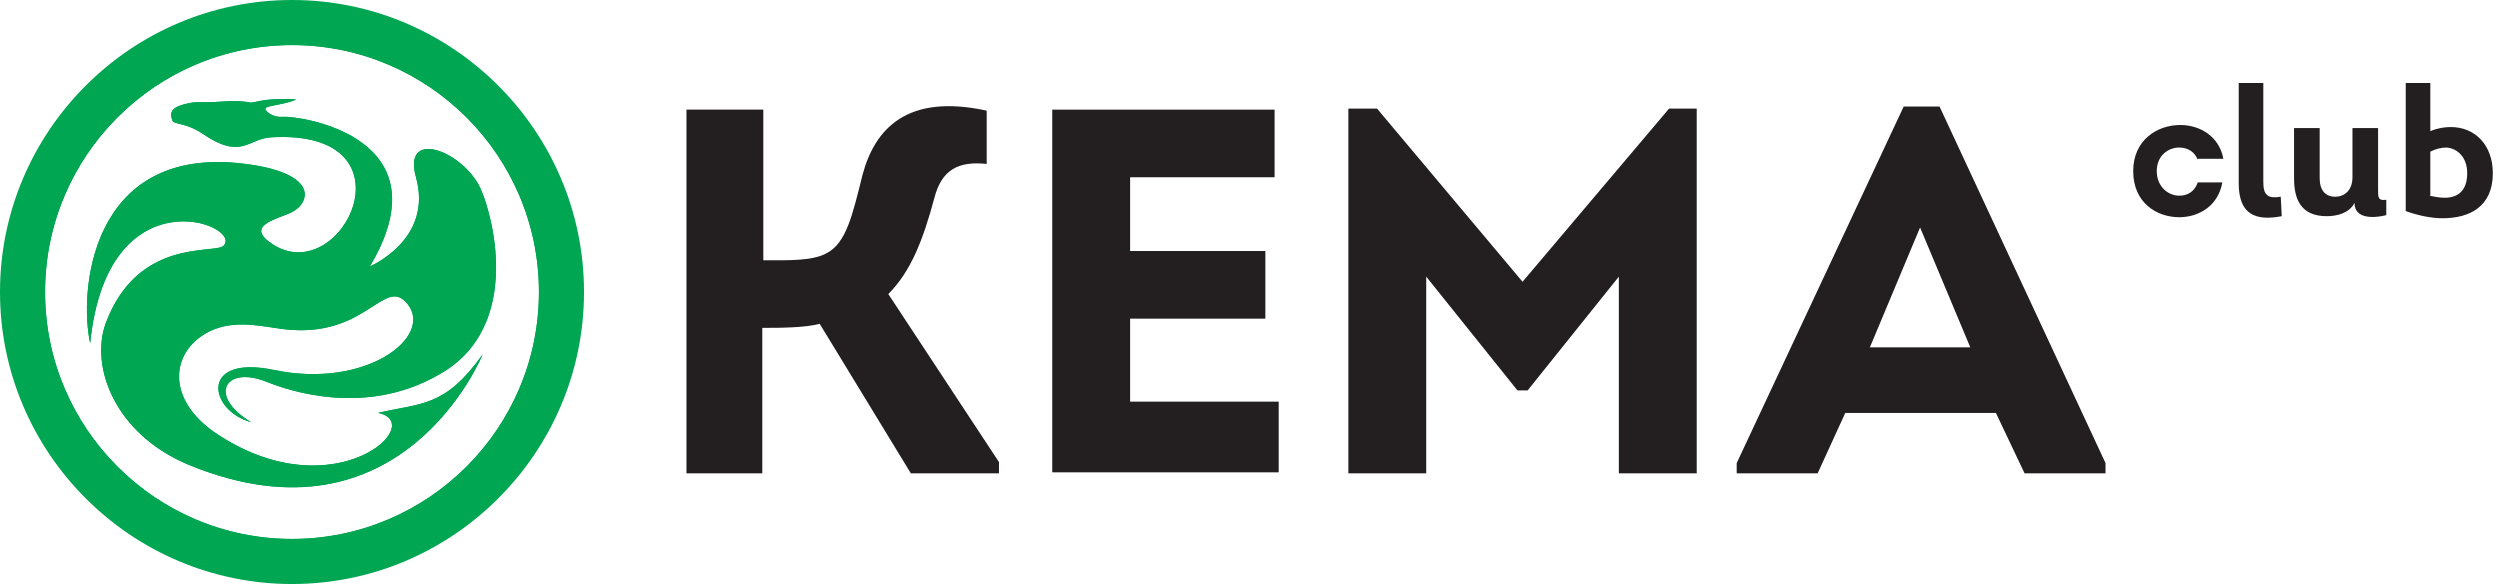 <?xml version="1.0" encoding="UTF-8"?> <svg xmlns="http://www.w3.org/2000/svg" width="244" height="57" viewBox="0 0 244 57" fill="none"><path d="M47.1 34.6C47.1 34.6 39.3 53.9 18.5 45.4C11.2 42.4 8.8 35.8 10.3 31.6C13.4 23.2 20.9 24.8 21.8 24C23.9 22 10.5 16.7 8.8 33.5C7.7 28.5 8.8 14.6 23.1 15.9C31.3 16.7 30.3 19.8 28.5 20.7C27.1 21.4 23.7 22 26.7 23.9C33.5 28.1 40.8 12.6 26.5 13.4C24.2 13.5 23.6 15.7 19.7 13C18 11.9 16.9 12.2 16.8 11.7C16.7 11.3 16.4 10.6 17.9 10.2C19.4 9.8 19.1 10.1 21.9 9.9C23 9.8 23.8 9.9 24.4 10C24.8 10.1 25.7 9.5 28.9 9.7C28 10.2 25.9 10.3 25.9 10.6C25.9 10.9 26.7 11.5 27.6 11.4C29.4 11.3 43.6 13.4 36.1 26C36.1 26 42.3 23.4 40.6 17.3C39.3 12.7 44.7 14.5 46.7 18C47.7 19.7 51.3 31 43.6 36.1C36 41 27.9 38 26.1 37.3C22 35.6 20.2 38.6 24.5 41.2C20.4 40.1 19.4 34.6 26.7 36.1C35.7 38 42.3 32.9 39.8 29.7C37.6 26.9 35.9 32.7 28.5 32.2C26.5 32.1 23.8 31.2 21.3 32C16.8 33.5 15.6 38.8 21.4 42.5C32.7 49.8 41.8 41.3 36.9 40.3C41.1 39.3 43.4 39.8 47.1 34.6Z" fill="#00A651"></path><path d="M52.6 28.5C52.6 41.8 41.8 52.6 28.5 52.6C15.2 52.6 4.4 41.8 4.4 28.5C4.4 15.2 15.2 4.4 28.5 4.4C41.8 4.4 52.6 15.2 52.6 28.5ZM28.5 3.1C14.5 3.1 3 14.5 3 28.6C3 42.6 14.4 54.1 28.5 54.1C42.5 54 54 42.5 54 28.5C54 14.5 42.5 3.1 28.5 3.1Z" fill="#00A651"></path><path d="M47.1 34.6C47.1 34.6 39.3 53.9 18.5 45.4C11.2 42.4 8.8 35.8 10.3 31.6C13.4 23.2 20.9 24.8 21.8 24C23.9 22 10.5 16.7 8.8 33.5C7.7 28.5 8.8 14.6 23.1 15.9C31.3 16.7 30.3 19.8 28.5 20.7C27.1 21.4 23.7 22 26.7 23.9C33.5 28.1 40.8 12.6 26.5 13.4C24.2 13.5 23.6 15.7 19.7 13C18 11.9 16.9 12.2 16.8 11.7C16.7 11.3 16.4 10.6 17.9 10.2C19.4 9.8 19.1 10.1 21.9 9.9C23 9.8 23.8 9.9 24.4 10C24.8 10.1 25.7 9.5 28.9 9.7C28 10.2 25.9 10.3 25.9 10.6C25.9 10.9 26.7 11.5 27.6 11.4C29.4 11.3 43.6 13.4 36.1 26C36.1 26 42.3 23.4 40.6 17.3C39.3 12.7 44.7 14.5 46.7 18C47.7 19.7 51.3 31 43.6 36.1C36 41 27.9 38 26.1 37.3C22 35.6 20.2 38.6 24.5 41.2C20.4 40.1 19.4 34.6 26.7 36.1C35.7 38 42.3 32.9 39.8 29.7C37.6 26.9 35.9 32.7 28.5 32.2C26.5 32.1 23.8 31.2 21.3 32C16.8 33.5 15.6 38.8 21.4 42.5C32.7 49.8 41.8 41.3 36.9 40.3C41.1 39.3 43.4 39.8 47.1 34.6Z" fill="#00A651"></path><path d="M52.6 28.5C52.6 41.8 41.8 52.6 28.5 52.6C15.2 52.6 4.4 41.8 4.4 28.5C4.4 15.2 15.2 4.4 28.5 4.4C41.8 4.4 52.6 15.2 52.6 28.5ZM28.5 0C12.8 0 0 12.8 0 28.5C0 44.2 12.8 57 28.5 57C44.2 57 57 44.2 57 28.5C57 12.8 44.2 0 28.5 0Z" fill="#00A651"></path><path d="M74.6 25.4C76.8 25.4 79.3 25.5 80.7 24.7C82.6 23.7 83.2 21 84.2 17C85.4 12.6 88.5 9.1 96.3 10.8V16C93.5 15.7 91.9 16.6 91.2 19.3C90.1 23.4 88.9 26.5 86.7 28.7L97.5 45.1V46.2H88.9L80 31.6C78.6 32 76 32 74.4 32V46.2H67V10.7H74.5V25.4H74.6Z" fill="#231F20"></path><path d="M124.4 17.3H110.3V24.5H123.5V31.1H110.3V39.2H124.8V46.1H102.7V10.7H124.4V17.3Z" fill="#231F20"></path><path d="M162.9 10.6H165.6V46.2H158V27L149.1 38.1H148.1L139.2 27V46.2H131.6V10.6H134.4L148.6 27.5L162.9 10.6Z" fill="#231F20"></path><path d="M180.1 40.3L177.4 46.2H169.5V45.2L185.8 10.4H189.3L205.5 45.2V46.2H197.6L194.8 40.3H180.1ZM182.5 33.9H192.3L187.4 22.2L182.5 33.9Z" fill="#231F20"></path><path d="M214.5 15.6C214.2 14.8 213.5 14.4 212.7 14.4C211.6 14.4 210.5 15.2 210.5 16.7C210.5 18.2 211.6 19.1 212.7 19.1C213.5 19.1 214.2 18.7 214.5 17.8H216.9C216.5 20.1 214.6 21.2 212.7 21.2C210.5 21.2 208.2 19.8 208.2 16.7C208.2 13.7 210.5 12.2 212.8 12.2C214.7 12.2 216.6 13.3 217 15.5H214.5V15.6Z" fill="#231F20"></path><path d="M220.9 8.1V17.8C220.9 19.1 221.4 19.4 222.6 19.2L222.7 21.1C220.1 21.6 218.5 20.9 218.5 17.9V8.1H220.9Z" fill="#231F20"></path><path d="M232.1 12.5V18.5C232.1 19.3 232.1 19.6 232.9 19.5V21C231.7 21.3 229.8 21.4 229.8 19.8C229.3 20.8 228.1 21.1 227.1 21.1C224.6 21.1 223.9 19.5 223.9 17.4V12.5H226.4V17.4C226.4 18.6 227 19.2 227.9 19.2C228.9 19.2 229.6 18.5 229.6 17.3V12.5H232.1Z" fill="#231F20"></path><path d="M234.7 8.1H237.2V12.8C237.9 12.5 238.6 12.4 239.2 12.4C241.6 12.4 243.3 14.2 243.3 16.9C243.3 20.2 241 21.3 238.4 21.3C237.2 21.3 235.9 21 234.8 20.6V8.1H234.7ZM237.1 19.1C237.6 19.2 238.1 19.3 238.6 19.3C239.9 19.3 240.8 18.6 240.8 16.9C240.8 15.4 239.9 14.5 238.8 14.4C238.3 14.4 237.8 14.5 237.2 14.8V19.1H237.1Z" fill="#231F20"></path></svg> 